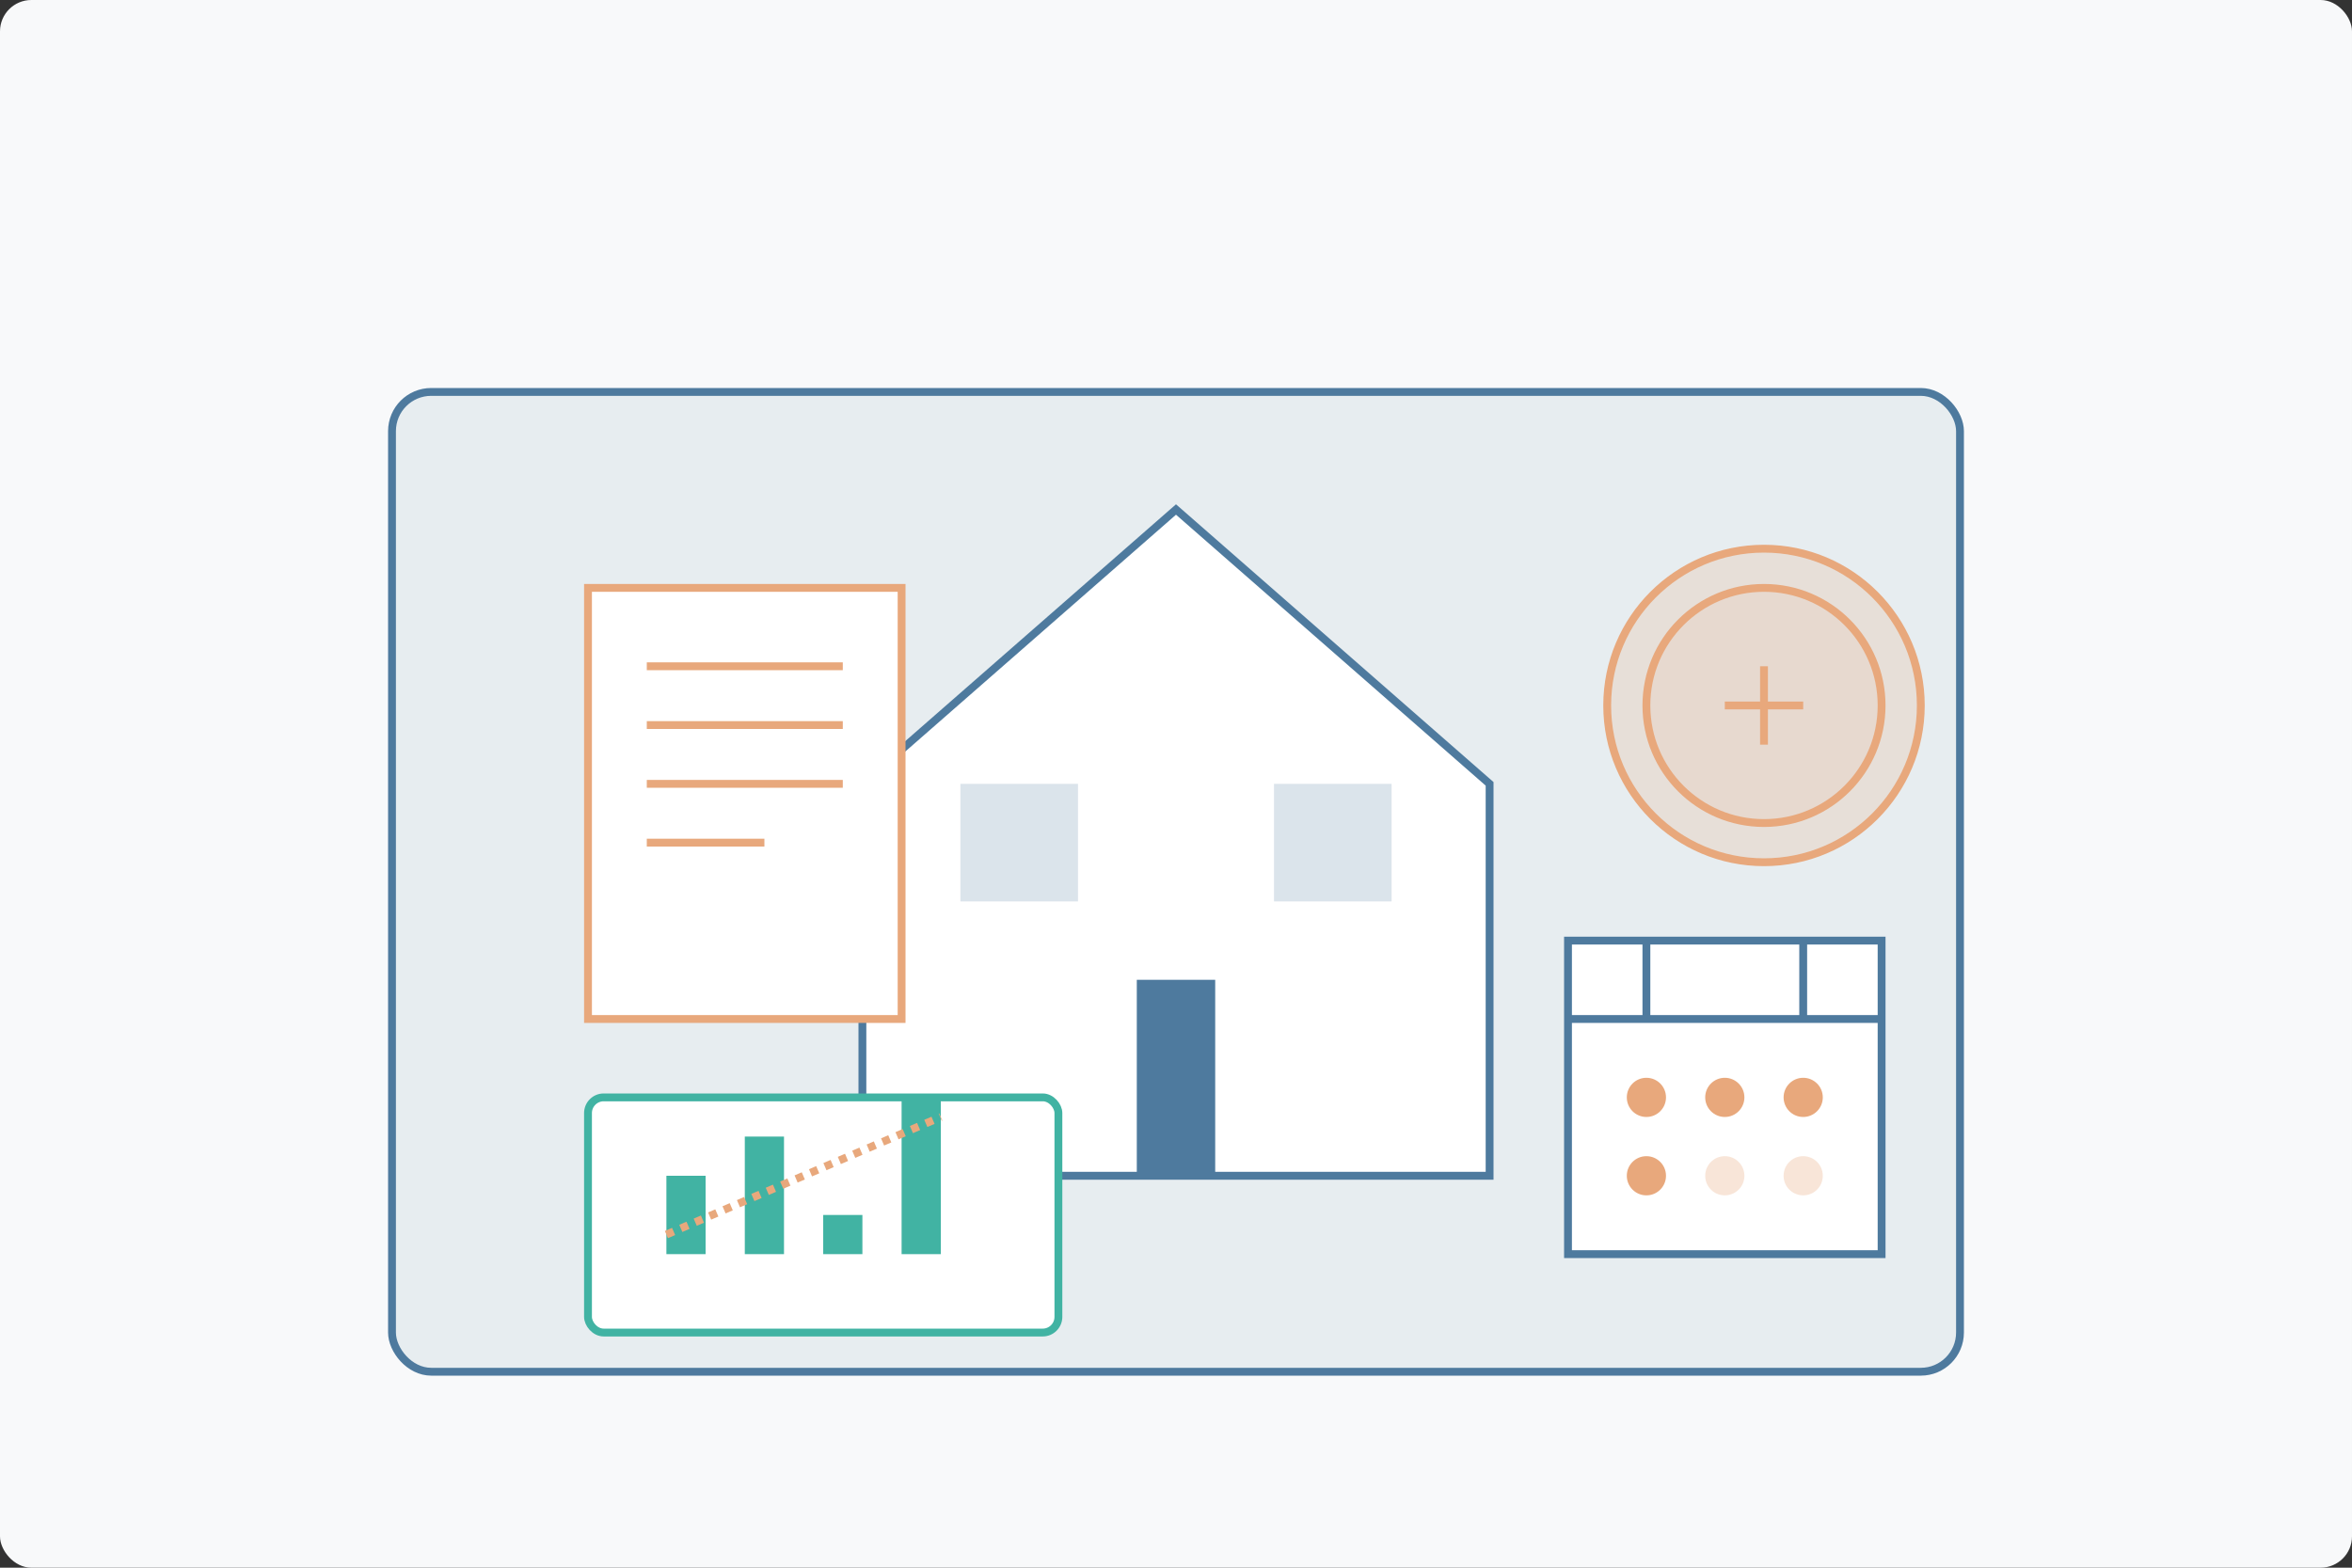 <svg xmlns="http://www.w3.org/2000/svg" width="600" height="400" viewBox="0 0 600 400" fill="none">
  <rect x="0" y="0" width="600" height="400" fill="#333333" stroke="none"/>
  <!-- Background -->
  <rect width="600" height="400" rx="8" fill="#f8f9fa"/>
  
  <!-- Abstract mortgage/finance concept -->
  <rect x="100" y="100" width="400" height="250" rx="10" fill="#4e7a9e" fill-opacity="0.1" stroke="#4e7a9e" stroke-width="2"/>
  
  <!-- House icon -->
  <path d="M300 130L220 200V300H380V200L300 130Z" fill="white" stroke="#4e7a9e" stroke-width="2"/>
  <rect x="290" y="250" width="20" height="50" fill="#4e7a9e"/>
  <rect x="245" y="200" width="30" height="30" fill="#4e7a9e" fill-opacity="0.2"/>
  <rect x="325" y="200" width="30" height="30" fill="#4e7a9e" fill-opacity="0.2"/>
  
  <!-- Document/contract -->
  <rect x="150" y="150" width="80" height="110" fill="white" stroke="#e8a87c" stroke-width="2"/>
  <line x1="165" y1="170" x2="215" y2="170" stroke="#e8a87c" stroke-width="2"/>
  <line x1="165" y1="185" x2="215" y2="185" stroke="#e8a87c" stroke-width="2"/>
  <line x1="165" y1="200" x2="215" y2="200" stroke="#e8a87c" stroke-width="2"/>
  <line x1="165" y1="215" x2="195" y2="215" stroke="#e8a87c" stroke-width="2"/>
  
  <!-- Money/coin icon -->
  <circle cx="450" cy="180" r="40" fill="#e8a87c" fill-opacity="0.2" stroke="#e8a87c" stroke-width="2"/>
  <circle cx="450" cy="180" r="30" fill="#e8a87c" fill-opacity="0.1" stroke="#e8a87c" stroke-width="2"/>
  <path d="M440 180H460M450 170V190" stroke="#e8a87c" stroke-width="2"/>
  
  <!-- Credit score/chart -->
  <rect x="150" y="280" width="120" height="60" rx="4" fill="white" stroke="#41b3a3" stroke-width="2"/>
  <rect x="170" y="300" width="10" height="20" fill="#41b3a3"/>
  <rect x="190" y="290" width="10" height="30" fill="#41b3a3"/>
  <rect x="210" y="310" width="10" height="10" fill="#41b3a3"/>
  <rect x="230" y="280" width="10" height="40" fill="#41b3a3"/>
  <path d="M170 315L240 285" stroke="#e8a87c" stroke-width="2" stroke-dasharray="2 2"/>
  
  <!-- Calendar for mortgage term -->
  <rect x="400" y="240" width="80" height="80" fill="white" stroke="#4e7a9e" stroke-width="2"/>
  <line x1="400" y1="260" x2="480" y2="260" stroke="#4e7a9e" stroke-width="2"/>
  <line x1="420" y1="240" x2="420" y2="260" stroke="#4e7a9e" stroke-width="2"/>
  <line x1="460" y1="240" x2="460" y2="260" stroke="#4e7a9e" stroke-width="2"/>
  <circle cx="420" cy="280" r="5" fill="#e8a87c"/>
  <circle cx="440" cy="280" r="5" fill="#e8a87c"/>
  <circle cx="460" cy="280" r="5" fill="#e8a87c"/>
  <circle cx="420" cy="300" r="5" fill="#e8a87c"/>
  <circle cx="440" cy="300" r="5" fill="#e8a87c" fill-opacity="0.3"/>
  <circle cx="460" cy="300" r="5" fill="#e8a87c" fill-opacity="0.3"/>
</svg>
